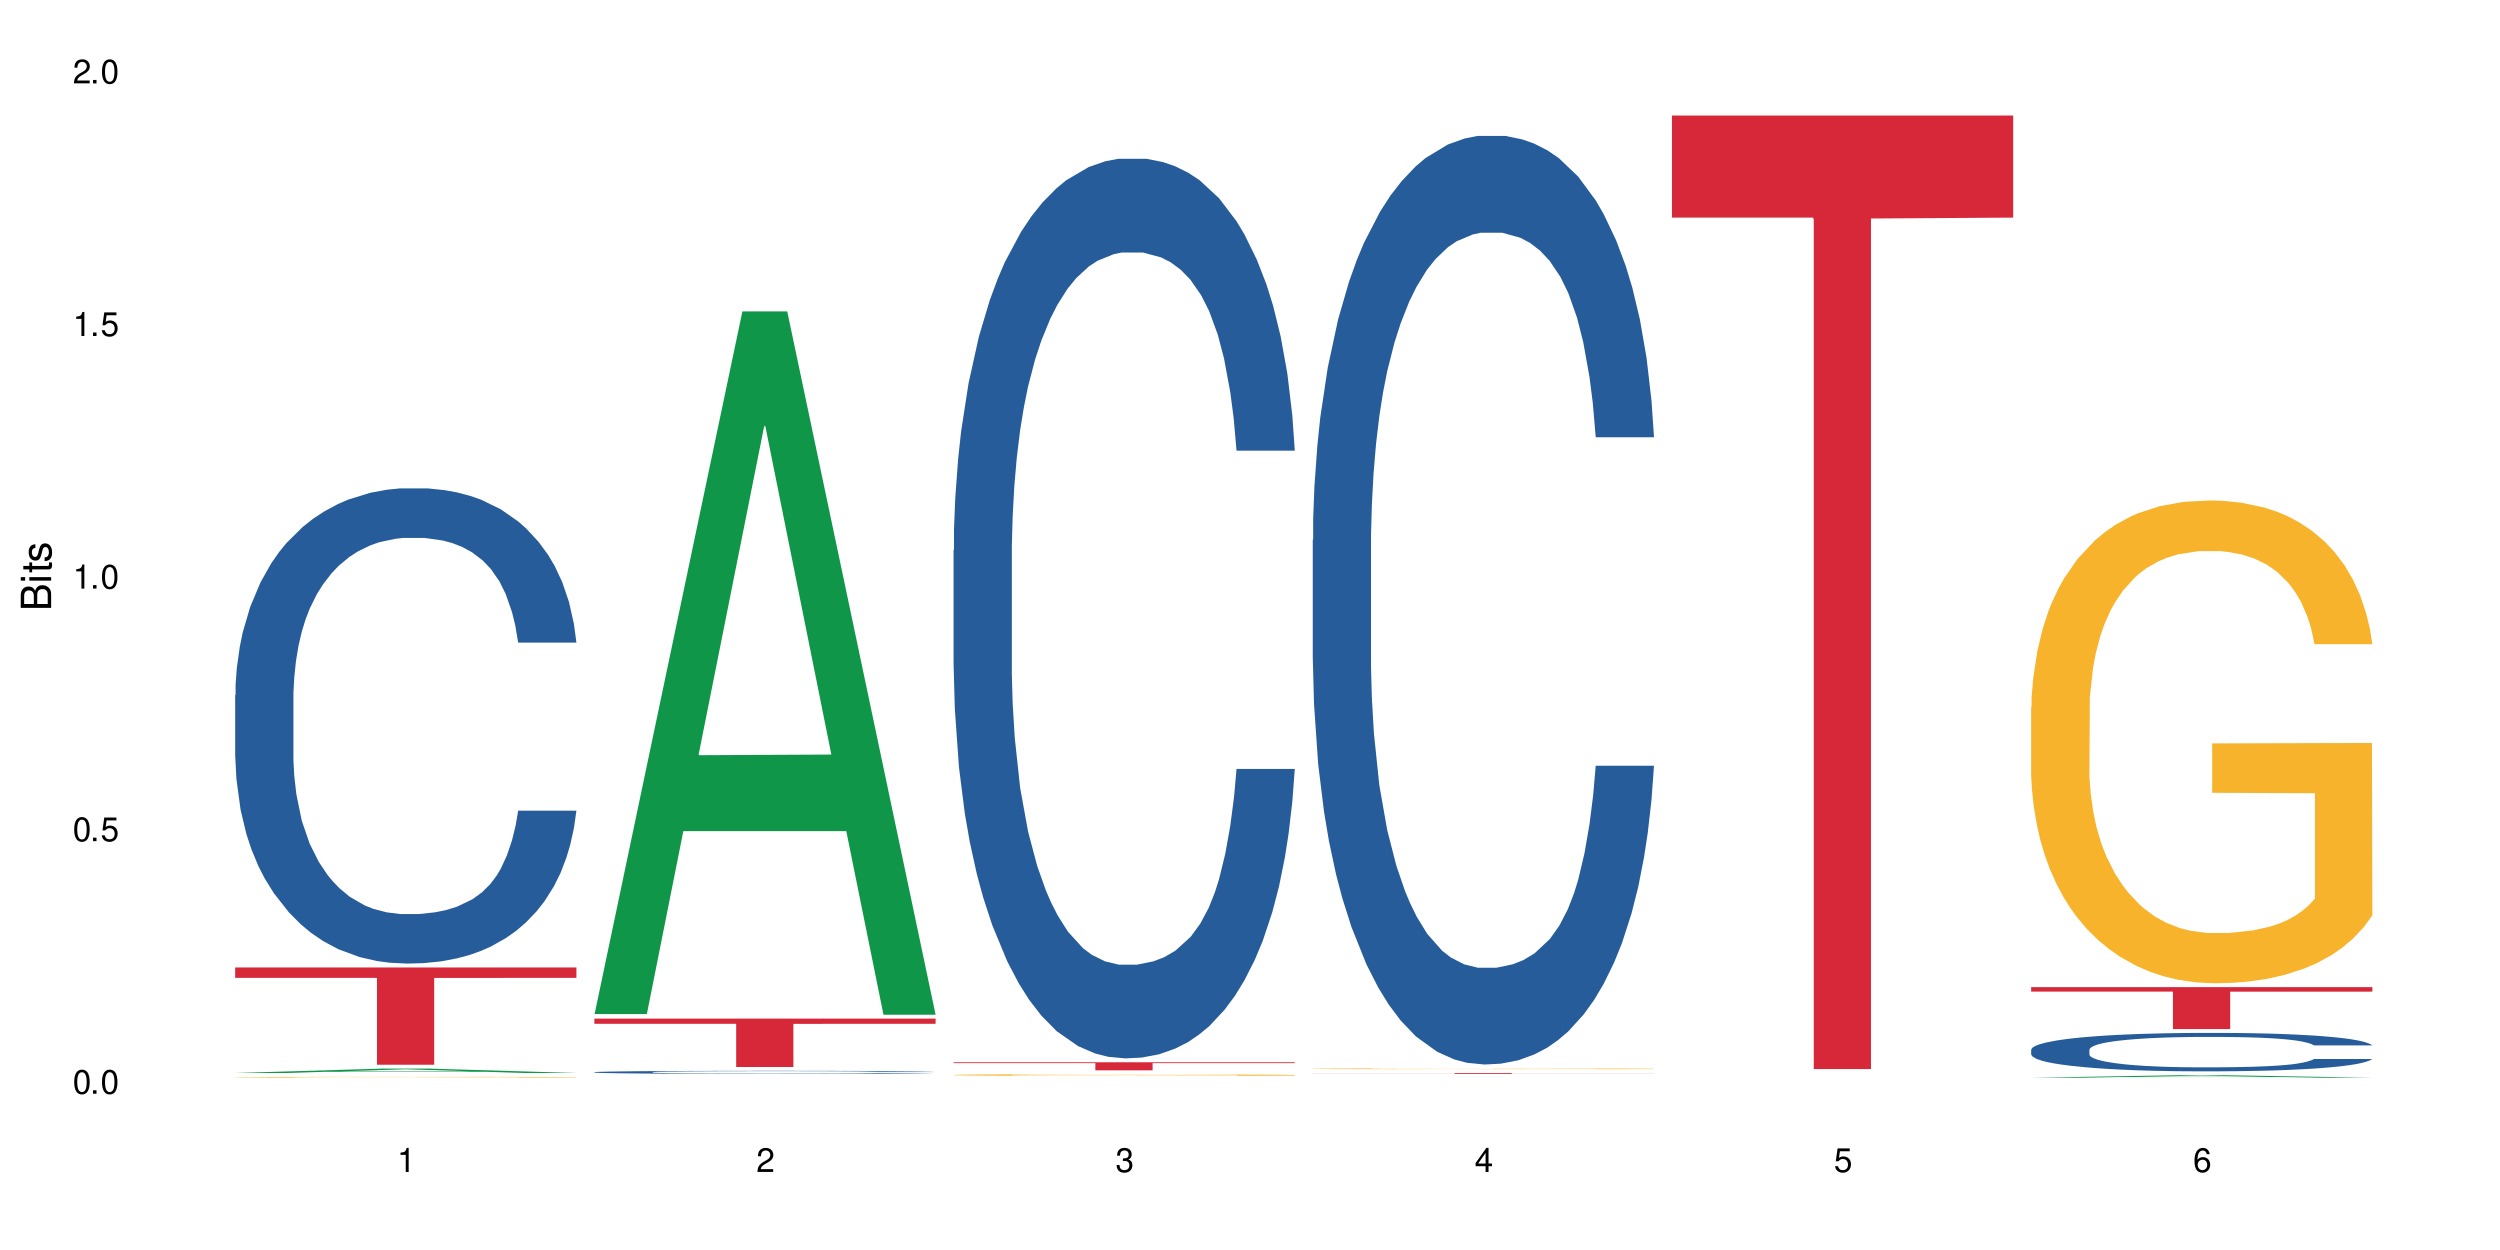 <?xml version="1.0" encoding="UTF-8"?>
<svg xmlns="http://www.w3.org/2000/svg" xmlns:xlink="http://www.w3.org/1999/xlink" width="720" height="360" viewBox="0 0 720 360">
<defs>
<g>
<g id="glyph-0-0">
</g>
<g id="glyph-0-1">
<path d="M 2.641 -6.938 C 2 -6.938 1.422 -6.656 1.078 -6.172 C 0.641 -5.562 0.406 -4.641 0.406 -3.359 C 0.406 -1.016 1.188 0.219 2.641 0.219 C 4.078 0.219 4.859 -1.016 4.859 -3.297 C 4.859 -4.641 4.656 -5.547 4.203 -6.172 C 3.844 -6.656 3.281 -6.938 2.641 -6.938 Z M 2.641 -6.188 C 3.547 -6.188 4 -5.25 4 -3.375 C 4 -1.406 3.562 -0.484 2.625 -0.484 C 1.734 -0.484 1.281 -1.438 1.281 -3.344 C 1.281 -5.25 1.734 -6.188 2.641 -6.188 Z M 2.641 -6.188 "/>
</g>
<g id="glyph-0-2">
<path d="M 1.828 -1 L 0.828 -1 L 0.828 0 L 1.828 0 Z M 1.828 -1 "/>
</g>
<g id="glyph-0-3">
<path d="M 4.562 -6.797 L 1.062 -6.797 L 0.547 -3.094 L 1.328 -3.094 C 1.719 -3.562 2.047 -3.734 2.578 -3.734 C 3.484 -3.734 4.062 -3.109 4.062 -2.094 C 4.062 -1.125 3.484 -0.531 2.578 -0.531 C 1.828 -0.531 1.375 -0.906 1.188 -1.672 L 0.328 -1.672 C 0.453 -1.109 0.547 -0.844 0.75 -0.594 C 1.125 -0.078 1.828 0.219 2.594 0.219 C 3.969 0.219 4.922 -0.781 4.922 -2.219 C 4.922 -3.562 4.031 -4.484 2.719 -4.484 C 2.25 -4.484 1.859 -4.359 1.469 -4.062 L 1.734 -5.969 L 4.562 -5.969 Z M 4.562 -6.797 "/>
</g>
<g id="glyph-0-4">
<path d="M 2.484 -4.938 L 2.484 0 L 3.328 0 L 3.328 -6.938 L 2.766 -6.938 C 2.469 -5.875 2.281 -5.734 0.984 -5.562 L 0.984 -4.938 Z M 2.484 -4.938 "/>
</g>
<g id="glyph-0-5">
<path d="M 4.859 -0.828 L 1.281 -0.828 C 1.359 -1.406 1.672 -1.781 2.5 -2.281 L 3.469 -2.828 C 4.406 -3.344 4.906 -4.062 4.906 -4.906 C 4.906 -5.484 4.672 -6.031 4.266 -6.406 C 3.859 -6.766 3.375 -6.938 2.719 -6.938 C 1.859 -6.938 1.219 -6.625 0.844 -6.031 C 0.609 -5.672 0.5 -5.234 0.484 -4.531 L 1.328 -4.531 C 1.359 -5.016 1.406 -5.281 1.531 -5.516 C 1.75 -5.938 2.188 -6.203 2.703 -6.203 C 3.469 -6.203 4.031 -5.641 4.031 -4.891 C 4.031 -4.344 3.719 -3.859 3.125 -3.516 L 2.234 -3 C 0.812 -2.172 0.406 -1.531 0.328 -0.016 L 4.859 -0.016 Z M 4.859 -0.828 "/>
</g>
<g id="glyph-0-6">
<path d="M 2.125 -3.188 L 2.578 -3.188 C 3.5 -3.188 3.984 -2.766 3.984 -1.922 C 3.984 -1.062 3.469 -0.531 2.594 -0.531 C 1.656 -0.531 1.203 -1 1.156 -2.016 L 0.312 -2.016 C 0.344 -1.453 0.438 -1.094 0.609 -0.781 C 0.953 -0.109 1.625 0.219 2.547 0.219 C 3.953 0.219 4.859 -0.625 4.859 -1.938 C 4.859 -2.828 4.516 -3.297 3.703 -3.594 C 4.344 -3.844 4.656 -4.328 4.656 -5.031 C 4.656 -6.219 3.875 -6.938 2.578 -6.938 C 1.203 -6.938 0.484 -6.172 0.453 -4.703 L 1.297 -4.703 C 1.312 -5.125 1.344 -5.359 1.453 -5.578 C 1.641 -5.969 2.062 -6.203 2.594 -6.203 C 3.344 -6.203 3.797 -5.75 3.797 -5 C 3.797 -4.516 3.609 -4.219 3.25 -4.047 C 3.016 -3.953 2.703 -3.922 2.125 -3.906 Z M 2.125 -3.188 "/>
</g>
<g id="glyph-0-7">
<path d="M 3.141 -1.672 L 3.141 0 L 3.984 0 L 3.984 -1.672 L 4.984 -1.672 L 4.984 -2.438 L 3.984 -2.438 L 3.984 -6.938 L 3.359 -6.938 L 0.266 -2.578 L 0.266 -1.672 Z M 3.141 -2.438 L 1 -2.438 L 3.141 -5.5 Z M 3.141 -2.438 "/>
</g>
<g id="glyph-0-8">
<path d="M 4.781 -5.125 C 4.609 -6.266 3.891 -6.938 2.844 -6.938 C 2.094 -6.938 1.422 -6.578 1.031 -5.953 C 0.594 -5.266 0.406 -4.422 0.406 -3.172 C 0.406 -2 0.578 -1.25 0.984 -0.641 C 1.359 -0.078 1.953 0.219 2.703 0.219 C 3.984 0.219 4.922 -0.75 4.922 -2.094 C 4.922 -3.375 4.062 -4.281 2.844 -4.281 C 2.172 -4.281 1.641 -4.031 1.281 -3.516 C 1.281 -5.234 1.828 -6.188 2.797 -6.188 C 3.391 -6.188 3.797 -5.797 3.938 -5.125 Z M 2.734 -3.531 C 3.547 -3.531 4.062 -2.953 4.062 -2.031 C 4.062 -1.156 3.484 -0.531 2.703 -0.531 C 1.922 -0.531 1.328 -1.188 1.328 -2.078 C 1.328 -2.938 1.906 -3.531 2.734 -3.531 Z M 2.734 -3.531 "/>
</g>
<g id="glyph-1-0">
</g>
<g id="glyph-1-1">
<path d="M 0 -0.953 L 0 -4.891 C 0 -5.719 -0.234 -6.344 -0.734 -6.797 C -1.188 -7.234 -1.812 -7.469 -2.5 -7.469 C -3.547 -7.469 -4.188 -7 -4.625 -5.875 C -4.984 -6.688 -5.625 -7.094 -6.531 -7.094 C -7.172 -7.094 -7.734 -6.859 -8.141 -6.391 C -8.562 -5.922 -8.75 -5.344 -8.75 -4.5 L -8.75 -0.953 Z M -4.984 -2.062 L -7.766 -2.062 L -7.766 -4.219 C -7.766 -4.844 -7.688 -5.203 -7.453 -5.5 C -7.219 -5.812 -6.859 -5.969 -6.375 -5.969 C -5.891 -5.969 -5.531 -5.812 -5.297 -5.5 C -5.062 -5.203 -4.984 -4.844 -4.984 -4.219 Z M -0.984 -2.062 L -4 -2.062 L -4 -4.781 C -4 -5.766 -3.438 -6.359 -2.484 -6.359 C -1.547 -6.359 -0.984 -5.766 -0.984 -4.781 Z M -0.984 -2.062 "/>
</g>
<g id="glyph-1-2">
<path d="M -6.281 -1.797 L -6.281 -0.797 L 0 -0.797 L 0 -1.797 Z M -8.75 -1.797 L -8.75 -0.797 L -7.484 -0.797 L -7.484 -1.797 Z M -8.75 -1.797 "/>
</g>
<g id="glyph-1-3">
<path d="M -6.281 -3.047 L -6.281 -2.016 L -8.016 -2.016 L -8.016 -1.016 L -6.281 -1.016 L -6.281 -0.172 L -5.469 -0.172 L -5.469 -1.016 L -0.719 -1.016 C -0.078 -1.016 0.281 -1.453 0.281 -2.234 C 0.281 -2.5 0.25 -2.719 0.188 -3.047 L -0.641 -3.047 C -0.609 -2.906 -0.594 -2.766 -0.594 -2.562 C -0.594 -2.141 -0.719 -2.016 -1.156 -2.016 L -5.469 -2.016 L -5.469 -3.047 Z M -6.281 -3.047 "/>
</g>
<g id="glyph-1-4">
<path d="M -4.531 -5.25 C -5.766 -5.25 -6.469 -4.422 -6.469 -2.969 C -6.469 -1.516 -5.719 -0.562 -4.547 -0.562 C -3.562 -0.562 -3.094 -1.062 -2.734 -2.562 L -2.516 -3.484 C -2.344 -4.188 -2.094 -4.469 -1.641 -4.469 C -1.047 -4.469 -0.641 -3.875 -0.641 -3 C -0.641 -2.453 -0.797 -2 -1.062 -1.75 C -1.25 -1.594 -1.422 -1.531 -1.875 -1.469 L -1.875 -0.406 C -0.422 -0.453 0.281 -1.266 0.281 -2.922 C 0.281 -4.5 -0.5 -5.516 -1.719 -5.516 C -2.656 -5.516 -3.172 -4.984 -3.469 -3.734 L -3.703 -2.766 C -3.891 -1.953 -4.156 -1.609 -4.594 -1.609 C -5.188 -1.609 -5.547 -2.125 -5.547 -2.938 C -5.547 -3.75 -5.203 -4.172 -4.531 -4.203 Z M -4.531 -5.25 "/>
</g>
</g>
</defs>
<rect x="-72" y="-36" width="864" height="432" fill="rgb(100%, 100%, 100%)" fill-opacity="1"/>
<path fill-rule="nonzero" fill="rgb(6.275%, 58.824%, 28.235%)" fill-opacity="1" d="M 67.73 309.02 L 67.836 309.02 L 110.359 307.75 L 123.273 307.75 L 166.008 309.02 L 150.992 309.02 L 140.281 308.688 L 93.352 308.688 L 82.852 309.02 L 67.73 309.02 L 97.863 308.551 L 135.977 308.551 L 116.973 307.957 L 116.766 307.957 L 116.555 307.961 L 97.758 308.551 L 97.863 308.551 Z M 67.73 309.02 "/>
<path fill-rule="nonzero" fill="rgb(14.51%, 36.078%, 60%)" fill-opacity="1" d="M 67.73 200.203 L 67.852 200.078 L 67.852 197.074 L 68.211 192.324 L 69.051 186.316 L 69.887 182.191 L 72.047 174.809 L 75.043 167.68 L 78.156 162.176 L 80.434 158.922 L 82.473 156.422 L 87.145 151.793 L 90.145 149.414 L 93.379 147.289 L 97.332 145.164 L 100.211 143.91 L 106.684 141.91 L 111.477 141.035 L 115.191 140.66 L 123.223 140.66 L 128.016 141.16 L 131.492 141.785 L 135.324 142.785 L 138.562 143.91 L 144.195 146.664 L 149.227 150.168 L 151.504 152.168 L 155.102 156.047 L 157.855 159.797 L 159.773 163.051 L 161.934 167.68 L 163.848 173.309 L 165.289 179.688 L 166.008 185.066 L 149.227 185.066 L 148.391 180.062 L 147.43 176.188 L 145.633 171.059 L 143.836 167.43 L 141.316 163.801 L 139.039 161.426 L 135.926 159.047 L 133.168 157.547 L 130.293 156.422 L 127.535 155.672 L 122.262 154.922 L 116.148 154.922 L 113.871 155.172 L 109.199 156.172 L 106.684 157.047 L 103.086 158.797 L 100.57 160.426 L 97.574 162.926 L 95.535 165.051 L 93.02 168.305 L 91.223 171.184 L 89.184 175.309 L 87.984 178.438 L 86.906 181.941 L 85.949 186.066 L 85.23 190.445 L 84.75 195.074 L 84.508 199.578 L 84.508 218.969 L 84.75 223.469 L 85.348 228.723 L 86.906 236.355 L 89.184 242.984 L 91.82 248.238 L 94.336 251.992 L 95.777 253.742 L 97.691 255.746 L 100.688 258.246 L 105.004 260.75 L 107.52 261.75 L 111.355 262.75 L 115.312 263.25 L 120.586 263.25 L 125.258 262.75 L 128.375 262.125 L 131.609 261.125 L 136.043 258.996 L 138.801 256.996 L 141.199 254.617 L 142.996 252.242 L 144.195 250.242 L 145.992 246.363 L 147.43 242.109 L 148.508 237.73 L 149.227 233.477 L 166.008 233.477 L 165.289 238.48 L 164.207 243.359 L 163.129 246.988 L 161.453 251.367 L 159.535 255.242 L 156.777 259.621 L 154.5 262.5 L 151.504 265.625 L 148.75 268.004 L 145.754 270.129 L 141.316 272.633 L 138.441 273.883 L 135.324 275.008 L 131.609 276.008 L 126.938 276.887 L 121.902 277.387 L 117.227 277.512 L 112.195 277.262 L 108.48 276.762 L 103.566 275.633 L 97.453 273.383 L 93.02 271.004 L 89.543 268.629 L 86.547 266.129 L 83.191 262.75 L 78.875 257.246 L 76.238 252.992 L 74.441 249.488 L 72.406 244.609 L 70.969 240.234 L 69.289 233.227 L 68.09 224.348 L 67.73 217.465 Z M 67.73 200.203 "/>
<path fill-rule="nonzero" fill="rgb(96.863%, 70.196%, 16.863%)" fill-opacity="1" d="M 67.73 310.242 L 67.852 310.242 L 67.852 310.234 L 68.332 310.227 L 69.527 310.211 L 71.086 310.199 L 72.766 310.191 L 73.844 310.188 L 75.641 310.18 L 77.199 310.176 L 81.152 310.164 L 86.188 310.152 L 88.945 310.148 L 92.059 310.145 L 96.496 310.141 L 98.531 310.141 L 104.766 310.137 L 111.836 310.133 L 123.223 310.133 L 128.133 310.137 L 134.848 310.137 L 138.68 310.141 L 141.676 310.141 L 144.793 310.145 L 148.629 310.148 L 152.223 310.156 L 155.102 310.16 L 157.977 310.168 L 160.375 310.176 L 162.41 310.184 L 164.207 310.191 L 165.289 310.199 L 166.008 310.207 L 149.348 310.207 L 148.391 310.199 L 147.309 310.195 L 143.715 310.18 L 141.918 310.176 L 138.562 310.172 L 135.684 310.168 L 132.09 310.164 L 128.613 310.16 L 110.156 310.16 L 106.801 310.164 L 104.406 310.164 L 101.047 310.168 L 99.012 310.172 L 97.812 310.172 L 94.219 310.18 L 91.82 310.188 L 90.504 310.191 L 88.824 310.199 L 87.625 310.203 L 86.309 310.215 L 85.59 310.219 L 84.629 310.234 L 84.508 310.277 L 84.871 310.285 L 85.59 310.293 L 86.547 310.301 L 87.984 310.312 L 89.422 310.316 L 91.941 310.328 L 94.098 310.332 L 95.777 310.336 L 99.012 310.344 L 100.328 310.344 L 103.445 310.348 L 106.684 310.352 L 110.637 310.355 L 113.633 310.355 L 118.426 310.359 L 124.539 310.359 L 131.73 310.355 L 136.285 310.355 L 139.398 310.352 L 141.438 310.352 L 143.953 310.348 L 145.754 310.348 L 147.43 310.344 L 149.469 310.34 L 149.469 310.285 L 119.863 310.285 L 119.863 310.258 L 165.887 310.258 L 166.008 310.348 L 163.488 310.355 L 160.375 310.359 L 157.379 310.363 L 154.262 310.367 L 149.828 310.375 L 146.23 310.375 L 140.719 310.379 L 135.684 310.383 L 110.039 310.383 L 105.844 310.379 L 102.008 310.379 L 98.172 310.375 L 93.379 310.371 L 90.262 310.367 L 87.027 310.359 L 83.789 310.355 L 80.914 310.348 L 77.078 310.34 L 75.043 310.332 L 73.125 310.324 L 71.688 310.316 L 70.367 310.309 L 69.41 310.301 L 68.449 310.293 L 67.969 310.285 L 67.73 310.277 Z M 67.73 310.242 "/>
<path fill-rule="nonzero" fill="rgb(83.922%, 15.686%, 22.353%)" fill-opacity="1" d="M 67.73 278.625 L 166.008 278.625 L 166.008 281.621 L 125.047 281.648 L 125.047 306.637 L 108.57 306.637 L 108.57 281.676 L 108.332 281.621 L 67.73 281.621 Z M 67.73 278.625 "/>
<path fill-rule="nonzero" fill="rgb(6.275%, 58.824%, 28.235%)" fill-opacity="1" d="M 171.18 292.059 L 171.285 291.867 L 213.809 89.684 L 226.723 89.684 L 269.453 292.25 L 254.441 292.25 L 243.73 239.375 L 196.797 239.375 L 186.297 292.059 L 171.18 292.059 L 201.312 217.5 L 239.426 217.309 L 220.422 122.781 L 220.211 122.59 L 220 123.16 L 201.207 217.309 L 201.312 217.5 Z M 171.18 292.059 "/>
<path fill-rule="nonzero" fill="rgb(14.51%, 36.078%, 60%)" fill-opacity="1" d="M 171.18 308.781 L 171.297 308.781 L 171.297 308.762 L 171.66 308.73 L 172.496 308.691 L 173.336 308.668 L 175.492 308.621 L 178.488 308.574 L 181.605 308.539 L 183.883 308.516 L 185.922 308.5 L 190.594 308.473 L 193.59 308.457 L 196.828 308.441 L 200.781 308.43 L 203.656 308.422 L 210.129 308.41 L 214.922 308.402 L 218.641 308.398 L 226.668 308.398 L 231.461 308.402 L 234.938 308.406 L 238.773 308.414 L 242.008 308.422 L 247.641 308.438 L 252.676 308.461 L 254.953 308.473 L 258.547 308.5 L 261.305 308.523 L 263.223 308.543 L 265.379 308.574 L 267.297 308.609 L 268.734 308.652 L 269.453 308.684 L 252.676 308.684 L 251.836 308.652 L 250.879 308.629 L 249.082 308.594 L 247.281 308.57 L 244.766 308.547 L 242.488 308.535 L 239.371 308.52 L 236.617 308.508 L 233.738 308.5 L 230.984 308.496 L 225.711 308.492 L 217.32 308.492 L 212.645 308.5 L 210.129 308.504 L 206.535 308.516 L 204.016 308.527 L 201.02 308.543 L 198.984 308.559 L 196.469 308.578 L 194.668 308.598 L 192.633 308.621 L 191.434 308.641 L 190.355 308.664 L 189.395 308.691 L 188.676 308.719 L 188.199 308.75 L 187.957 308.777 L 187.957 308.902 L 188.199 308.93 L 188.797 308.965 L 190.355 309.016 L 192.633 309.055 L 195.27 309.09 L 197.785 309.113 L 199.223 309.125 L 201.141 309.137 L 204.137 309.152 L 208.453 309.172 L 210.969 309.176 L 214.805 309.184 L 218.758 309.188 L 224.031 309.188 L 228.707 309.184 L 231.82 309.18 L 235.059 309.172 L 239.492 309.16 L 242.25 309.145 L 244.645 309.133 L 246.445 309.117 L 247.641 309.102 L 249.441 309.078 L 250.879 309.051 L 251.957 309.023 L 252.676 308.996 L 269.453 308.996 L 268.734 309.027 L 267.656 309.059 L 266.578 309.082 L 264.898 309.109 L 262.984 309.137 L 260.227 309.164 L 257.949 309.18 L 254.953 309.203 L 252.195 309.215 L 249.199 309.23 L 244.766 309.246 L 241.891 309.254 L 238.773 309.262 L 235.059 309.27 L 230.383 309.273 L 225.352 309.277 L 215.645 309.277 L 211.926 309.273 L 207.012 309.266 L 200.902 309.25 L 196.469 309.234 L 192.992 309.223 L 189.996 309.203 L 186.641 309.184 L 182.324 309.148 L 179.688 309.121 L 177.891 309.098 L 175.852 309.066 L 174.414 309.039 L 172.738 308.992 L 171.539 308.938 L 171.18 308.895 Z M 171.18 308.781 "/>
<path fill-rule="nonzero" fill="rgb(83.922%, 15.686%, 22.353%)" fill-opacity="1" d="M 171.18 293.363 L 269.453 293.363 L 269.453 294.852 L 228.496 294.867 L 228.496 307.289 L 212.02 307.289 L 212.02 294.879 L 211.777 294.852 L 171.18 294.852 Z M 171.18 293.363 "/>
<path fill-rule="nonzero" fill="rgb(14.51%, 36.078%, 60%)" fill-opacity="1" d="M 274.629 158.457 L 274.746 158.223 L 274.746 152.535 L 275.105 143.539 L 275.945 132.168 L 276.785 124.355 L 278.941 110.383 L 281.938 96.883 L 285.055 86.461 L 287.332 80.305 L 289.367 75.566 L 294.043 66.805 L 297.039 62.305 L 300.273 58.277 L 304.23 54.254 L 307.105 51.883 L 313.578 48.094 L 318.371 46.438 L 322.086 45.727 L 330.117 45.727 L 334.91 46.672 L 338.387 47.859 L 342.223 49.754 L 345.457 51.883 L 351.09 57.094 L 356.125 63.727 L 358.402 67.516 L 361.996 74.855 L 364.754 81.961 L 366.672 88.117 L 368.828 96.883 L 370.746 107.539 L 372.184 119.617 L 372.902 129.801 L 356.125 129.801 L 355.285 120.328 L 354.324 112.984 L 352.527 103.277 L 350.73 96.406 L 348.215 89.539 L 345.938 85.039 L 342.82 80.539 L 340.062 77.699 L 337.188 75.566 L 334.43 74.145 L 329.156 72.727 L 323.047 72.727 L 320.77 73.199 L 316.094 75.094 L 313.578 76.75 L 309.98 80.066 L 307.465 83.145 L 304.469 87.883 L 302.434 91.906 L 299.914 98.066 L 298.117 103.512 L 296.078 111.328 L 294.883 117.25 L 293.801 123.879 L 292.844 131.695 L 292.125 139.984 L 291.645 148.746 L 291.406 157.273 L 291.406 193.98 L 291.645 202.508 L 292.246 212.453 L 293.801 226.902 L 296.078 239.453 L 298.715 249.402 L 301.234 256.504 L 302.672 259.82 L 304.59 263.609 L 307.586 268.348 L 311.898 273.082 L 314.418 274.977 L 318.25 276.871 L 322.207 277.82 L 327.48 277.82 L 332.152 276.871 L 335.27 275.688 L 338.508 273.793 L 342.941 269.77 L 345.695 265.98 L 348.094 261.48 L 349.891 256.98 L 351.09 253.191 L 352.887 245.848 L 354.324 237.797 L 355.406 229.508 L 356.125 221.453 L 372.902 221.453 L 372.184 230.93 L 371.105 240.164 L 370.027 247.031 L 368.348 255.32 L 366.43 262.664 L 363.676 270.953 L 361.398 276.398 L 358.402 282.32 L 355.645 286.82 L 352.648 290.848 L 348.215 295.582 L 345.336 297.949 L 342.223 300.082 L 338.508 301.977 L 333.832 303.637 L 328.797 304.582 L 324.125 304.82 L 319.09 304.344 L 315.375 303.398 L 310.461 301.266 L 304.348 297.004 L 299.914 292.504 L 296.438 288.004 L 293.441 283.266 L 290.086 276.871 L 285.773 266.453 L 283.137 258.398 L 281.34 251.77 L 279.301 242.531 L 277.863 234.242 L 276.184 220.98 L 274.988 204.164 L 274.629 191.141 Z M 274.629 158.457 "/>
<path fill-rule="nonzero" fill="rgb(96.863%, 70.196%, 16.863%)" fill-opacity="1" d="M 274.629 309.582 L 274.746 309.582 L 274.746 309.57 L 275.227 309.551 L 276.426 309.523 L 277.984 309.504 L 279.66 309.484 L 280.738 309.477 L 282.535 309.465 L 284.094 309.453 L 288.051 309.434 L 293.082 309.414 L 295.84 309.406 L 298.957 309.402 L 303.391 309.391 L 305.43 309.391 L 311.66 309.383 L 318.73 309.379 L 326.52 309.375 L 330.117 309.379 L 335.031 309.379 L 341.742 309.383 L 345.578 309.387 L 348.574 309.391 L 351.688 309.398 L 355.523 309.406 L 359.121 309.418 L 361.996 309.426 L 364.871 309.441 L 367.27 309.453 L 369.309 309.469 L 371.105 309.488 L 372.184 309.504 L 372.902 309.52 L 356.242 309.52 L 355.285 309.504 L 354.207 309.492 L 352.41 309.477 L 350.609 309.465 L 348.812 309.457 L 345.457 309.445 L 342.582 309.441 L 338.984 309.434 L 335.512 309.43 L 331.555 309.426 L 322.805 309.426 L 317.055 309.43 L 313.699 309.434 L 311.301 309.438 L 307.945 309.441 L 305.906 309.449 L 304.707 309.453 L 301.113 309.465 L 298.715 309.477 L 297.398 309.484 L 295.719 309.5 L 294.523 309.512 L 293.203 309.527 L 292.484 309.543 L 291.527 309.57 L 291.406 309.648 L 291.766 309.664 L 292.484 309.684 L 293.441 309.699 L 294.883 309.715 L 296.32 309.727 L 298.836 309.746 L 300.992 309.758 L 302.672 309.766 L 305.906 309.777 L 307.227 309.781 L 310.34 309.789 L 313.578 309.793 L 317.531 309.801 L 320.527 309.801 L 325.324 309.805 L 331.434 309.805 L 338.625 309.801 L 343.18 309.797 L 346.297 309.793 L 348.332 309.793 L 350.852 309.785 L 352.648 309.781 L 354.324 309.777 L 356.363 309.77 L 356.363 309.664 L 326.762 309.664 L 326.762 309.617 L 372.781 309.617 L 372.902 309.785 L 370.387 309.797 L 367.27 309.809 L 364.273 309.816 L 361.156 309.824 L 356.723 309.832 L 353.129 309.84 L 347.613 309.844 L 342.582 309.848 L 337.309 309.852 L 316.934 309.852 L 312.738 309.848 L 308.902 309.844 L 305.07 309.836 L 300.273 309.828 L 297.16 309.82 L 293.922 309.812 L 290.688 309.801 L 287.809 309.789 L 285.895 309.777 L 283.977 309.77 L 281.938 309.754 L 280.02 309.742 L 278.582 309.727 L 277.262 309.711 L 276.305 309.699 L 275.348 309.68 L 274.867 309.664 L 274.629 309.648 Z M 274.629 309.582 "/>
<path fill-rule="nonzero" fill="rgb(83.922%, 15.686%, 22.353%)" fill-opacity="1" d="M 274.629 305.934 L 372.902 305.934 L 372.902 306.18 L 331.945 306.184 L 331.945 308.262 L 315.465 308.262 L 315.465 306.188 L 315.227 306.18 L 274.629 306.18 Z M 274.629 305.934 "/>
<path fill-rule="nonzero" fill="rgb(14.51%, 36.078%, 60%)" fill-opacity="1" d="M 378.074 155.512 L 378.195 155.266 L 378.195 149.398 L 378.555 140.109 L 379.395 128.379 L 380.23 120.312 L 382.391 105.887 L 385.387 91.953 L 388.5 81.199 L 390.777 74.844 L 392.816 69.953 L 397.492 60.91 L 400.488 56.266 L 403.723 52.109 L 407.676 47.953 L 410.555 45.508 L 417.027 41.598 L 421.82 39.887 L 425.535 39.152 L 433.566 39.152 L 438.359 40.133 L 441.836 41.352 L 445.668 43.309 L 448.906 45.508 L 454.539 50.887 L 459.57 57.73 L 461.848 61.645 L 465.445 69.219 L 468.199 76.555 L 470.117 82.91 L 472.277 91.953 L 474.191 102.953 L 475.633 115.422 L 476.352 125.934 L 459.57 125.934 L 458.734 116.156 L 457.773 108.578 L 455.977 98.555 L 454.18 91.465 L 451.66 84.375 L 449.383 79.73 L 446.27 75.086 L 443.512 72.152 L 440.637 69.953 L 437.879 68.488 L 432.605 67.02 L 426.492 67.02 L 424.215 67.508 L 419.543 69.465 L 417.027 71.176 L 413.43 74.598 L 410.914 77.777 L 407.918 82.664 L 405.879 86.82 L 403.363 93.176 L 401.566 98.801 L 399.527 106.867 L 398.328 112.977 L 397.25 119.82 L 396.293 127.891 L 395.574 136.445 L 395.094 145.488 L 394.855 154.289 L 394.855 192.18 L 395.094 200.98 L 395.691 211.246 L 397.25 226.156 L 399.527 239.113 L 402.164 249.379 L 404.68 256.715 L 406.121 260.137 L 408.035 264.047 L 411.035 268.938 L 415.348 273.824 L 417.863 275.781 L 421.699 277.738 L 425.656 278.715 L 430.93 278.715 L 435.602 277.738 L 438.719 276.516 L 441.953 274.559 L 446.387 270.402 L 449.145 266.492 L 451.543 261.848 L 453.34 257.203 L 454.539 253.293 L 456.336 245.715 L 457.773 237.402 L 458.852 228.848 L 459.57 220.535 L 476.352 220.535 L 475.633 230.312 L 474.555 239.848 L 473.473 246.938 L 471.797 255.492 L 469.879 263.07 L 467.121 271.625 L 464.844 277.246 L 461.848 283.359 L 459.094 288.004 L 456.098 292.16 L 451.66 297.047 L 448.785 299.492 L 445.668 301.691 L 441.953 303.648 L 437.281 305.359 L 432.246 306.336 L 427.574 306.582 L 422.539 306.094 L 418.824 305.117 L 413.91 302.914 L 407.797 298.516 L 403.363 293.871 L 399.887 289.227 L 396.891 284.336 L 393.535 277.738 L 389.223 266.98 L 386.586 258.668 L 384.785 251.824 L 382.75 242.293 L 381.312 233.734 L 379.633 220.047 L 378.434 202.691 L 378.074 189.246 Z M 378.074 155.512 "/>
<path fill-rule="nonzero" fill="rgb(96.863%, 70.196%, 16.863%)" fill-opacity="1" d="M 378.074 307.801 L 378.195 307.801 L 378.195 307.797 L 378.676 307.785 L 379.871 307.77 L 381.43 307.758 L 383.109 307.75 L 384.188 307.746 L 385.984 307.738 L 387.543 307.734 L 391.496 307.723 L 396.531 307.715 L 399.289 307.711 L 402.402 307.707 L 406.84 307.703 L 408.875 307.703 L 415.109 307.699 L 422.18 307.695 L 438.48 307.695 L 445.191 307.699 L 449.023 307.699 L 452.02 307.703 L 455.137 307.707 L 458.973 307.711 L 462.566 307.715 L 465.445 307.723 L 468.32 307.727 L 470.719 307.734 L 472.754 307.742 L 474.555 307.754 L 475.633 307.762 L 476.352 307.77 L 459.691 307.77 L 458.734 307.762 L 457.652 307.754 L 455.855 307.746 L 452.262 307.738 L 448.906 307.73 L 446.027 307.727 L 442.434 307.723 L 435.004 307.723 L 432.605 307.719 L 426.254 307.719 L 420.5 307.723 L 417.145 307.723 L 414.75 307.727 L 411.395 307.73 L 409.355 307.73 L 408.156 307.734 L 404.562 307.742 L 402.164 307.746 L 400.848 307.75 L 399.168 307.758 L 397.969 307.766 L 396.652 307.773 L 395.934 307.781 L 394.973 307.793 L 394.855 307.836 L 395.215 307.844 L 395.934 307.852 L 396.891 307.859 L 399.766 307.875 L 402.285 307.883 L 404.441 307.891 L 406.121 307.895 L 409.355 307.898 L 410.672 307.902 L 413.789 307.906 L 417.027 307.91 L 420.98 307.91 L 423.977 307.914 L 442.074 307.914 L 446.629 307.91 L 449.746 307.91 L 451.781 307.906 L 454.297 307.906 L 456.098 307.902 L 457.773 307.902 L 459.812 307.898 L 459.812 307.844 L 430.211 307.844 L 430.211 307.816 L 476.23 307.816 L 476.352 307.906 L 473.832 307.91 L 470.719 307.918 L 467.723 307.922 L 464.605 307.926 L 460.172 307.93 L 456.574 307.934 L 451.062 307.934 L 446.027 307.938 L 440.754 307.938 L 436.082 307.941 L 430.57 307.941 L 425.656 307.938 L 416.188 307.938 L 408.516 307.93 L 403.723 307.926 L 400.605 307.922 L 397.371 307.918 L 394.133 307.914 L 391.258 307.906 L 389.34 307.902 L 387.422 307.895 L 385.387 307.891 L 383.469 307.883 L 382.031 307.875 L 380.711 307.867 L 379.754 307.859 L 378.793 307.848 L 378.316 307.84 L 378.074 307.836 Z M 378.074 307.801 "/>
<path fill-rule="nonzero" fill="rgb(83.922%, 15.686%, 22.353%)" fill-opacity="1" d="M 378.074 309.051 L 476.352 309.051 L 476.352 309.078 L 435.391 309.078 L 435.391 309.297 L 418.914 309.297 L 418.914 309.078 L 378.074 309.078 Z M 378.074 309.051 "/>
<path fill-rule="nonzero" fill="rgb(83.922%, 15.686%, 22.353%)" fill-opacity="1" d="M 481.523 33.277 L 579.797 33.277 L 579.797 62.672 L 538.84 62.93 L 538.84 307.887 L 522.363 307.887 L 522.363 63.188 L 522.121 62.672 L 481.523 62.672 Z M 481.523 33.277 "/>
<path fill-rule="nonzero" fill="rgb(6.275%, 58.824%, 28.235%)" fill-opacity="1" d="M 584.973 310.383 L 585.074 310.383 L 627.598 309.66 L 640.512 309.66 L 683.246 310.383 L 668.23 310.383 L 657.523 310.195 L 610.59 310.195 L 600.09 310.383 L 584.973 310.383 L 615.105 310.117 L 653.219 310.117 L 634.215 309.777 L 634.004 309.777 L 633.793 309.781 L 615 310.117 L 615.105 310.117 Z M 584.973 310.383 "/>
<path fill-rule="nonzero" fill="rgb(14.51%, 36.078%, 60%)" fill-opacity="1" d="M 584.973 302.297 L 585.09 302.285 L 585.09 302.043 L 585.449 301.656 L 586.289 301.172 L 587.129 300.84 L 589.285 300.242 L 592.281 299.664 L 595.398 299.219 L 597.676 298.957 L 599.711 298.754 L 604.387 298.379 L 607.383 298.188 L 610.617 298.016 L 614.574 297.844 L 617.449 297.742 L 623.922 297.582 L 628.715 297.512 L 632.43 297.48 L 640.461 297.48 L 645.254 297.52 L 648.73 297.57 L 652.566 297.652 L 655.801 297.742 L 661.434 297.965 L 666.469 298.25 L 668.746 298.41 L 672.34 298.723 L 675.098 299.027 L 677.016 299.289 L 679.172 299.664 L 681.09 300.121 L 682.527 300.637 L 683.246 301.07 L 666.469 301.07 L 665.629 300.668 L 664.672 300.352 L 662.871 299.938 L 661.074 299.645 L 658.559 299.352 L 656.281 299.16 L 653.164 298.965 L 650.406 298.844 L 647.531 298.754 L 644.773 298.695 L 639.504 298.633 L 633.391 298.633 L 631.113 298.652 L 626.438 298.734 L 623.922 298.805 L 620.328 298.945 L 617.809 299.078 L 614.812 299.281 L 612.777 299.453 L 610.258 299.715 L 608.461 299.949 L 606.426 300.281 L 605.227 300.535 L 604.148 300.816 L 603.188 301.152 L 602.469 301.508 L 601.988 301.879 L 601.75 302.246 L 601.75 303.812 L 601.988 304.176 L 602.59 304.602 L 604.148 305.219 L 606.426 305.754 L 609.059 306.18 L 611.578 306.484 L 613.016 306.625 L 614.934 306.789 L 617.93 306.988 L 622.242 307.191 L 624.762 307.273 L 628.598 307.355 L 632.551 307.395 L 637.824 307.395 L 642.5 307.355 L 645.613 307.305 L 648.852 307.223 L 653.285 307.051 L 656.043 306.887 L 658.438 306.695 L 660.234 306.504 L 661.434 306.344 L 663.23 306.027 L 664.672 305.684 L 665.75 305.332 L 666.469 304.988 L 683.246 304.988 L 682.527 305.391 L 681.449 305.785 L 680.371 306.078 L 678.691 306.434 L 676.773 306.746 L 674.02 307.102 L 671.742 307.332 L 668.746 307.586 L 665.988 307.777 L 662.992 307.949 L 658.559 308.152 L 655.68 308.254 L 652.566 308.344 L 648.852 308.426 L 644.176 308.496 L 639.141 308.539 L 634.469 308.547 L 629.434 308.527 L 625.719 308.488 L 620.805 308.395 L 614.695 308.215 L 610.258 308.023 L 606.785 307.828 L 603.789 307.629 L 600.43 307.355 L 596.117 306.91 L 593.48 306.566 L 591.684 306.281 L 589.645 305.887 L 588.207 305.531 L 586.527 304.965 L 585.332 304.246 L 584.973 303.691 Z M 584.973 302.297 "/>
<path fill-rule="nonzero" fill="rgb(96.863%, 70.196%, 16.863%)" fill-opacity="1" d="M 584.973 203.688 L 585.09 203.562 L 585.09 201.02 L 585.57 195.305 L 586.77 187.434 L 588.328 180.957 L 590.004 175.875 L 591.082 173.211 L 592.883 169.398 L 594.438 166.605 L 598.395 160.891 L 603.426 155.559 L 606.184 153.273 L 609.301 151.113 L 613.734 148.699 L 615.773 147.812 L 622.004 145.781 L 629.074 144.512 L 636.867 144.129 L 640.461 144.258 L 645.375 144.766 L 652.086 146.16 L 655.922 147.43 L 658.918 148.699 L 662.035 150.352 L 665.867 152.891 L 669.465 155.938 L 672.34 158.988 L 675.215 162.797 L 677.613 166.859 L 679.652 171.305 L 681.449 176.641 L 682.527 181.082 L 683.246 185.527 L 666.586 185.527 L 665.629 181.082 L 664.551 177.656 L 662.754 173.465 L 660.953 170.418 L 659.156 168.004 L 655.801 164.703 L 652.926 162.668 L 649.328 160.891 L 645.855 159.75 L 641.898 158.988 L 639.504 158.734 L 633.148 158.734 L 627.398 159.621 L 624.043 160.637 L 621.645 161.652 L 618.289 163.559 L 616.25 165.082 L 615.055 166.098 L 611.457 170.035 L 609.059 173.59 L 607.742 176.004 L 606.062 179.812 L 604.867 183.242 L 603.547 188.32 L 602.828 192.133 L 601.871 200.766 L 601.75 223.625 L 602.109 228.449 L 602.828 233.656 L 603.789 238.23 L 605.227 243.055 L 606.664 246.738 L 609.18 251.691 L 611.336 254.992 L 613.016 257.152 L 616.25 260.578 L 617.57 261.723 L 620.688 264.008 L 623.922 265.785 L 627.875 267.309 L 630.871 268.07 L 635.668 268.707 L 641.777 268.707 L 648.969 267.945 L 653.523 266.93 L 656.641 265.914 L 658.676 265.023 L 661.195 263.629 L 662.992 262.359 L 664.672 260.961 L 666.707 258.801 L 666.707 228.449 L 637.105 228.324 L 637.105 214.102 L 683.125 213.973 L 683.246 263.629 L 680.73 267.055 L 677.613 270.359 L 674.617 272.898 L 671.5 275.059 L 667.066 277.469 L 663.473 278.992 L 657.957 280.77 L 652.926 281.914 L 647.652 282.676 L 642.977 283.059 L 637.465 283.184 L 632.551 282.93 L 627.277 282.168 L 623.082 281.152 L 619.246 279.883 L 615.414 278.23 L 610.617 275.566 L 607.504 273.406 L 604.266 270.738 L 601.031 267.562 L 598.156 264.137 L 596.238 261.469 L 594.32 258.422 L 592.281 254.609 L 590.363 250.293 L 588.926 246.355 L 587.609 241.91 L 586.648 237.723 L 585.691 232.008 L 585.211 227.434 L 584.973 223.5 Z M 584.973 203.688 "/>
<path fill-rule="nonzero" fill="rgb(83.922%, 15.686%, 22.353%)" fill-opacity="1" d="M 584.973 284.297 L 683.246 284.297 L 683.246 285.59 L 642.289 285.602 L 642.289 296.367 L 625.809 296.367 L 625.809 285.613 L 625.57 285.59 L 584.973 285.59 Z M 584.973 284.297 "/>
<g fill="rgb(0%, 0%, 0%)" fill-opacity="1">
<use xlink:href="#glyph-0-1" x="20.965" y="314.993"/>
<use xlink:href="#glyph-0-2" x="25.965" y="314.993"/>
<use xlink:href="#glyph-0-1" x="28.965" y="314.993"/>
</g>
<g fill="rgb(0%, 0%, 0%)" fill-opacity="1">
<use xlink:href="#glyph-0-1" x="20.965" y="242.251"/>
<use xlink:href="#glyph-0-2" x="25.965" y="242.251"/>
<use xlink:href="#glyph-0-3" x="28.965" y="242.251"/>
</g>
<g fill="rgb(0%, 0%, 0%)" fill-opacity="1">
<use xlink:href="#glyph-0-4" x="20.965" y="169.509"/>
<use xlink:href="#glyph-0-2" x="25.965" y="169.509"/>
<use xlink:href="#glyph-0-1" x="28.965" y="169.509"/>
</g>
<g fill="rgb(0%, 0%, 0%)" fill-opacity="1">
<use xlink:href="#glyph-0-4" x="20.965" y="96.767"/>
<use xlink:href="#glyph-0-2" x="25.965" y="96.767"/>
<use xlink:href="#glyph-0-3" x="28.965" y="96.767"/>
</g>
<g fill="rgb(0%, 0%, 0%)" fill-opacity="1">
<use xlink:href="#glyph-0-5" x="20.965" y="24.024"/>
<use xlink:href="#glyph-0-2" x="25.965" y="24.024"/>
<use xlink:href="#glyph-0-1" x="28.965" y="24.024"/>
</g>
<g fill="rgb(0%, 0%, 0%)" fill-opacity="1">
<use xlink:href="#glyph-0-4" x="114.367" y="337.532"/>
</g>
<g fill="rgb(0%, 0%, 0%)" fill-opacity="1">
<use xlink:href="#glyph-0-5" x="217.816" y="337.532"/>
</g>
<g fill="rgb(0%, 0%, 0%)" fill-opacity="1">
<use xlink:href="#glyph-0-6" x="321.266" y="337.532"/>
</g>
<g fill="rgb(0%, 0%, 0%)" fill-opacity="1">
<use xlink:href="#glyph-0-7" x="424.711" y="337.532"/>
</g>
<g fill="rgb(0%, 0%, 0%)" fill-opacity="1">
<use xlink:href="#glyph-0-3" x="528.16" y="337.532"/>
</g>
<g fill="rgb(0%, 0%, 0%)" fill-opacity="1">
<use xlink:href="#glyph-0-8" x="631.609" y="337.532"/>
</g>
<g fill="rgb(0%, 0%, 0%)" fill-opacity="1">
<use xlink:href="#glyph-1-1" x="14.725" y="176.012"/>
<use xlink:href="#glyph-1-2" x="14.725" y="168.012"/>
<use xlink:href="#glyph-1-3" x="14.725" y="165.012"/>
<use xlink:href="#glyph-1-4" x="14.725" y="162.012"/>
</g>
</svg>

